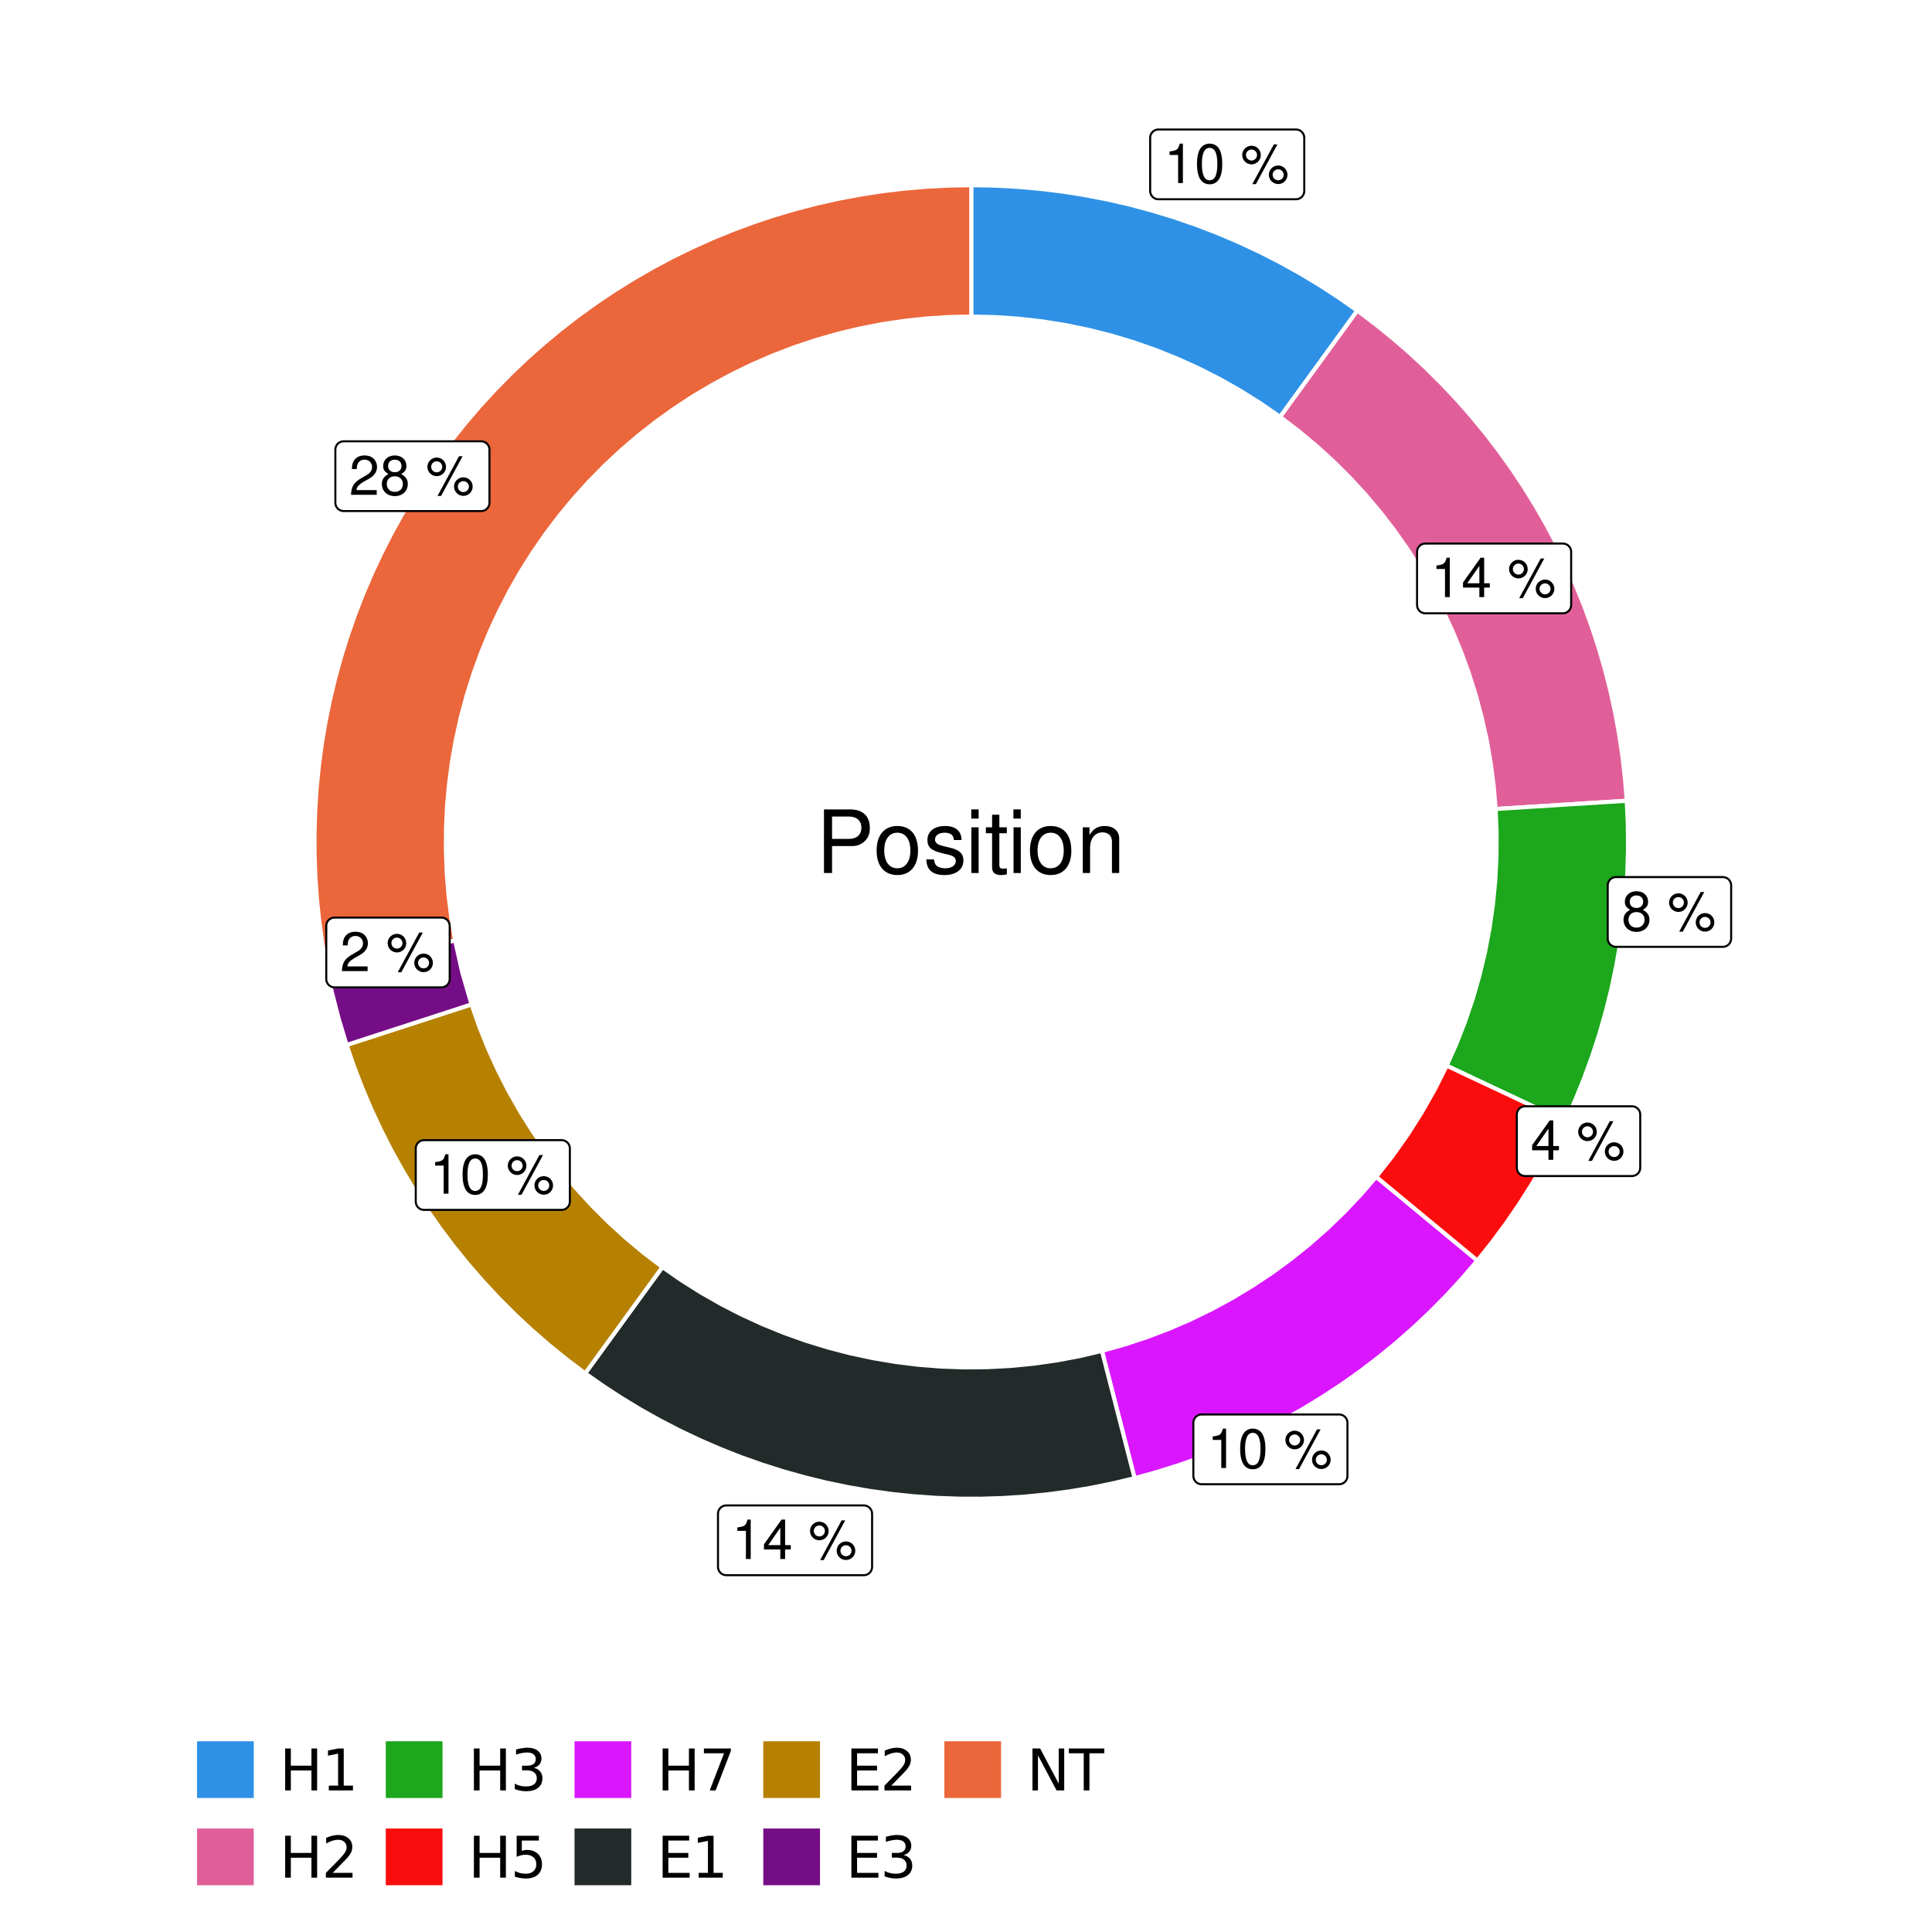 <?xml version="1.0" encoding="UTF-8"?>
<svg xmlns="http://www.w3.org/2000/svg" xmlns:xlink="http://www.w3.org/1999/xlink" width="504pt" height="504pt" viewBox="0 0 504 504" version="1.1">
<defs>
<g>
<symbol overflow="visible" id="glyph0-0">
<path style="stroke:none;" d=""/>
</symbol>
<symbol overflow="visible" id="glyph0-1">
<path style="stroke:none;" d="M 3.688 -7.328 L 3.688 0 L 4.938 0 L 4.938 -10.281 L 4.109 -10.281 C 3.672 -8.703 3.391 -8.484 1.453 -8.234 L 1.453 -7.328 Z M 3.688 -7.328 "/>
</symbol>
<symbol overflow="visible" id="glyph0-2">
<path style="stroke:none;" d="M 3.906 -10.281 C 2.969 -10.281 2.125 -9.859 1.594 -9.156 C 0.938 -8.25 0.609 -6.875 0.609 -4.984 C 0.609 -1.5 1.75 0.328 3.906 0.328 C 6.047 0.328 7.203 -1.5 7.203 -4.891 C 7.203 -6.875 6.891 -8.219 6.234 -9.156 C 5.703 -9.875 4.859 -10.281 3.906 -10.281 Z M 3.906 -9.172 C 5.266 -9.172 5.922 -7.797 5.922 -5 C 5.922 -2.078 5.281 -0.719 3.875 -0.719 C 2.562 -0.719 1.891 -2.141 1.891 -4.969 C 1.891 -7.797 2.562 -9.172 3.906 -9.172 Z M 3.906 -9.172 "/>
</symbol>
<symbol overflow="visible" id="glyph0-3">
<path style="stroke:none;" d=""/>
</symbol>
<symbol overflow="visible" id="glyph0-4">
<path style="stroke:none;" d="M 2.828 -9.734 C 1.5 -9.734 0.406 -8.641 0.406 -7.312 C 0.406 -5.969 1.5 -4.875 2.844 -4.875 C 4.172 -4.875 5.266 -5.969 5.266 -7.281 C 5.266 -8.656 4.188 -9.734 2.828 -9.734 Z M 2.828 -8.75 C 3.641 -8.75 4.281 -8.109 4.281 -7.297 C 4.281 -6.516 3.625 -5.875 2.844 -5.875 C 2.047 -5.875 1.391 -6.516 1.391 -7.312 C 1.391 -8.109 2.031 -8.75 2.828 -8.75 Z M 8.656 -10.078 L 3.047 0.281 L 3.984 0.281 L 9.594 -10.078 Z M 9.781 -4.578 C 8.453 -4.578 7.359 -3.5 7.359 -2.156 C 7.359 -0.812 8.453 0.266 9.797 0.266 C 11.125 0.266 12.219 -0.812 12.219 -2.141 C 12.219 -3.5 11.141 -4.578 9.781 -4.578 Z M 9.781 -3.578 C 10.594 -3.578 11.234 -2.938 11.234 -2.141 C 11.234 -1.359 10.578 -0.719 9.797 -0.719 C 8.984 -0.719 8.344 -1.359 8.344 -2.156 C 8.344 -2.938 8.984 -3.578 9.781 -3.578 Z M 9.781 -3.578 "/>
</symbol>
<symbol overflow="visible" id="glyph0-5">
<path style="stroke:none;" d="M 4.656 -2.484 L 4.656 0 L 5.906 0 L 5.906 -2.484 L 7.391 -2.484 L 7.391 -3.609 L 5.906 -3.609 L 5.906 -10.281 L 4.984 -10.281 L 0.391 -3.812 L 0.391 -2.484 Z M 4.656 -3.609 L 1.5 -3.609 L 4.656 -8.141 Z M 4.656 -3.609 "/>
</symbol>
<symbol overflow="visible" id="glyph0-6">
<path style="stroke:none;" d="M 5.562 -5.422 C 6.609 -6.062 6.938 -6.562 6.938 -7.531 C 6.938 -9.156 5.703 -10.281 3.906 -10.281 C 2.141 -10.281 0.875 -9.156 0.875 -7.547 C 0.875 -6.562 1.203 -6.078 2.25 -5.422 C 1.094 -4.828 0.531 -4 0.531 -2.859 C 0.531 -0.984 1.906 0.328 3.906 0.328 C 5.906 0.328 7.297 -0.984 7.297 -2.859 C 7.297 -4 6.719 -4.828 5.562 -5.422 Z M 3.906 -9.172 C 4.984 -9.172 5.656 -8.531 5.656 -7.5 C 5.656 -6.547 4.969 -5.906 3.906 -5.906 C 2.844 -5.906 2.156 -6.547 2.156 -7.531 C 2.156 -8.531 2.844 -9.172 3.906 -9.172 Z M 3.906 -4.844 C 5.156 -4.844 6.016 -4.031 6.016 -2.828 C 6.016 -1.594 5.172 -0.781 3.875 -0.781 C 2.656 -0.781 1.812 -1.625 1.812 -2.812 C 1.812 -4.031 2.641 -4.844 3.906 -4.844 Z M 3.906 -4.844 "/>
</symbol>
<symbol overflow="visible" id="glyph0-7">
<path style="stroke:none;" d="M 7.188 -1.234 L 1.891 -1.234 C 2.016 -2.094 2.469 -2.625 3.719 -3.391 L 5.141 -4.188 C 6.547 -4.969 7.266 -6.016 7.266 -7.281 C 7.266 -8.141 6.922 -8.922 6.328 -9.484 C 5.734 -10.031 4.984 -10.281 4.031 -10.281 C 2.766 -10.281 1.812 -9.828 1.25 -8.938 C 0.891 -8.406 0.734 -7.766 0.719 -6.719 L 1.969 -6.719 C 2 -7.422 2.094 -7.828 2.266 -8.172 C 2.594 -8.797 3.234 -9.188 4 -9.188 C 5.141 -9.188 5.984 -8.359 5.984 -7.25 C 5.984 -6.422 5.516 -5.719 4.625 -5.203 L 3.312 -4.438 C 1.203 -3.234 0.594 -2.266 0.484 -0.016 L 7.188 -0.016 Z M 7.188 -1.234 "/>
</symbol>
<symbol overflow="visible" id="glyph1-0">
<path style="stroke:none;" d=""/>
</symbol>
<symbol overflow="visible" id="glyph1-1">
<path style="stroke:none;" d="M 4.188 -7.031 L 9.406 -7.031 C 10.703 -7.031 11.719 -7.422 12.609 -8.219 C 13.609 -9.125 14.047 -10.203 14.047 -11.719 C 14.047 -14.844 12.203 -16.594 8.922 -16.594 L 2.078 -16.594 L 2.078 0 L 4.188 0 Z M 4.188 -8.906 L 4.188 -14.734 L 8.609 -14.734 C 10.625 -14.734 11.844 -13.641 11.844 -11.812 C 11.844 -10 10.625 -8.906 8.609 -8.906 Z M 4.188 -8.906 "/>
</symbol>
<symbol overflow="visible" id="glyph1-2">
<path style="stroke:none;" d="M 6.188 -12.266 C 2.828 -12.266 0.812 -9.875 0.812 -5.875 C 0.812 -1.844 2.828 0.531 6.219 0.531 C 9.578 0.531 11.609 -1.859 11.609 -5.781 C 11.609 -9.922 9.656 -12.266 6.188 -12.266 Z M 6.219 -10.516 C 8.359 -10.516 9.625 -8.766 9.625 -5.812 C 9.625 -2.984 8.312 -1.234 6.219 -1.234 C 4.094 -1.234 2.797 -2.984 2.797 -5.875 C 2.797 -8.766 4.094 -10.516 6.219 -10.516 Z M 6.219 -10.516 "/>
</symbol>
<symbol overflow="visible" id="glyph1-3">
<path style="stroke:none;" d="M 9.969 -8.609 C 9.953 -10.953 8.406 -12.266 5.641 -12.266 C 2.875 -12.266 1.062 -10.844 1.062 -8.625 C 1.062 -6.766 2.031 -5.875 4.844 -5.188 L 6.625 -4.766 C 7.938 -4.438 8.469 -3.969 8.469 -3.125 C 8.469 -1.984 7.359 -1.234 5.688 -1.234 C 4.672 -1.234 3.797 -1.531 3.328 -2.031 C 3.031 -2.375 2.891 -2.703 2.781 -3.547 L 0.781 -3.547 C 0.859 -0.797 2.406 0.531 5.531 0.531 C 8.531 0.531 10.453 -0.953 10.453 -3.25 C 10.453 -5.031 9.453 -6.016 7.078 -6.578 L 5.266 -7.016 C 3.703 -7.375 3.047 -7.875 3.047 -8.719 C 3.047 -9.828 4.031 -10.516 5.578 -10.516 C 7.109 -10.516 7.922 -9.859 7.969 -8.609 Z M 9.969 -8.609 "/>
</symbol>
<symbol overflow="visible" id="glyph1-4">
<path style="stroke:none;" d="M 3.422 -11.922 L 1.531 -11.922 L 1.531 0 L 3.422 0 Z M 3.422 -16.594 L 1.5 -16.594 L 1.5 -14.203 L 3.422 -14.203 Z M 3.422 -16.594 "/>
</symbol>
<symbol overflow="visible" id="glyph1-5">
<path style="stroke:none;" d="M 5.781 -11.922 L 3.828 -11.922 L 3.828 -15.203 L 1.938 -15.203 L 1.938 -11.922 L 0.312 -11.922 L 0.312 -10.375 L 1.938 -10.375 L 1.938 -1.359 C 1.938 -0.141 2.75 0.531 4.234 0.531 C 4.734 0.531 5.141 0.484 5.781 0.359 L 5.781 -1.234 C 5.516 -1.156 5.266 -1.141 4.875 -1.141 C 4.047 -1.141 3.828 -1.359 3.828 -2.203 L 3.828 -10.375 L 5.781 -10.375 Z M 5.781 -11.922 "/>
</symbol>
<symbol overflow="visible" id="glyph1-6">
<path style="stroke:none;" d="M 1.594 -11.922 L 1.594 0 L 3.5 0 L 3.5 -6.578 C 3.5 -9.016 4.781 -10.609 6.734 -10.609 C 8.234 -10.609 9.203 -9.703 9.203 -8.266 L 9.203 0 L 11.094 0 L 11.094 -9.016 C 11.094 -11 9.609 -12.266 7.312 -12.266 C 5.531 -12.266 4.391 -11.594 3.344 -9.922 L 3.344 -11.922 Z M 1.594 -11.922 "/>
</symbol>
<symbol overflow="visible" id="glyph2-0">
<path style="stroke:none;" d="M 0.75 2.656 L 0.75 -10.578 L 8.25 -10.578 L 8.25 2.656 Z M 1.594 1.812 L 7.406 1.812 L 7.406 -9.734 L 1.594 -9.734 Z M 1.594 1.812 "/>
</symbol>
<symbol overflow="visible" id="glyph2-1">
<path style="stroke:none;" d="M 1.469 -10.938 L 2.953 -10.938 L 2.953 -6.453 L 8.328 -6.453 L 8.328 -10.938 L 9.812 -10.938 L 9.812 0 L 8.328 0 L 8.328 -5.203 L 2.953 -5.203 L 2.953 0 L 1.469 0 Z M 1.469 -10.938 "/>
</symbol>
<symbol overflow="visible" id="glyph2-2">
<path style="stroke:none;" d="M 1.859 -1.25 L 4.281 -1.25 L 4.281 -9.594 L 1.641 -9.062 L 1.641 -10.406 L 4.266 -10.938 L 5.75 -10.938 L 5.75 -1.25 L 8.156 -1.25 L 8.156 0 L 1.859 0 Z M 1.859 -1.25 "/>
</symbol>
<symbol overflow="visible" id="glyph2-3">
<path style="stroke:none;" d="M 2.875 -1.25 L 8.047 -1.25 L 8.047 0 L 1.094 0 L 1.094 -1.25 C 1.656 -1.82 2.422 -2.598 3.391 -3.578 C 4.359 -4.555 4.969 -5.191 5.219 -5.484 C 5.695 -6.016 6.031 -6.461 6.219 -6.828 C 6.406 -7.203 6.5 -7.566 6.5 -7.922 C 6.5 -8.504 6.297 -8.977 5.891 -9.344 C 5.484 -9.707 4.953 -9.891 4.297 -9.891 C 3.828 -9.891 3.332 -9.805 2.812 -9.641 C 2.301 -9.484 1.754 -9.238 1.172 -8.906 L 1.172 -10.406 C 1.766 -10.645 2.32 -10.828 2.844 -10.953 C 3.363 -11.078 3.836 -11.141 4.266 -11.141 C 5.398 -11.141 6.301 -10.852 6.969 -10.281 C 7.645 -9.719 7.984 -8.961 7.984 -8.016 C 7.984 -7.566 7.898 -7.141 7.734 -6.734 C 7.566 -6.328 7.258 -5.852 6.812 -5.312 C 6.688 -5.164 6.297 -4.754 5.641 -4.078 C 4.992 -3.398 4.07 -2.457 2.875 -1.25 Z M 2.875 -1.25 "/>
</symbol>
<symbol overflow="visible" id="glyph2-4">
<path style="stroke:none;" d="M 6.094 -5.891 C 6.801 -5.742 7.352 -5.43 7.75 -4.953 C 8.145 -4.473 8.344 -3.879 8.344 -3.172 C 8.344 -2.098 7.969 -1.266 7.219 -0.672 C 6.477 -0.078 5.426 0.219 4.062 0.219 C 3.602 0.219 3.129 0.172 2.641 0.078 C 2.16 -0.016 1.66 -0.148 1.141 -0.328 L 1.141 -1.766 C 1.555 -1.523 2.004 -1.344 2.484 -1.219 C 2.973 -1.094 3.484 -1.031 4.016 -1.031 C 4.941 -1.031 5.648 -1.211 6.141 -1.578 C 6.629 -1.941 6.875 -2.473 6.875 -3.172 C 6.875 -3.816 6.645 -4.32 6.188 -4.688 C 5.738 -5.051 5.113 -5.234 4.312 -5.234 L 3.031 -5.234 L 3.031 -6.453 L 4.359 -6.453 C 5.086 -6.453 5.645 -6.598 6.031 -6.891 C 6.414 -7.18 6.609 -7.598 6.609 -8.141 C 6.609 -8.703 6.41 -9.133 6.016 -9.438 C 5.617 -9.738 5.051 -9.891 4.312 -9.891 C 3.906 -9.891 3.469 -9.844 3 -9.75 C 2.539 -9.664 2.031 -9.531 1.469 -9.344 L 1.469 -10.672 C 2.031 -10.828 2.555 -10.941 3.047 -11.016 C 3.535 -11.098 4 -11.141 4.438 -11.141 C 5.562 -11.141 6.453 -10.883 7.109 -10.375 C 7.766 -9.863 8.094 -9.172 8.094 -8.297 C 8.094 -7.691 7.914 -7.18 7.562 -6.766 C 7.219 -6.348 6.727 -6.055 6.094 -5.891 Z M 6.094 -5.891 "/>
</symbol>
<symbol overflow="visible" id="glyph2-5">
<path style="stroke:none;" d="M 1.625 -10.938 L 7.422 -10.938 L 7.422 -9.688 L 2.969 -9.688 L 2.969 -7.016 C 3.188 -7.086 3.398 -7.141 3.609 -7.172 C 3.828 -7.211 4.047 -7.234 4.266 -7.234 C 5.484 -7.234 6.445 -6.895 7.156 -6.219 C 7.875 -5.551 8.234 -4.648 8.234 -3.516 C 8.234 -2.336 7.863 -1.422 7.125 -0.766 C 6.395 -0.109 5.363 0.219 4.031 0.219 C 3.57 0.219 3.102 0.176 2.625 0.094 C 2.156 0.02 1.664 -0.094 1.156 -0.25 L 1.156 -1.75 C 1.594 -1.508 2.047 -1.328 2.516 -1.203 C 2.984 -1.086 3.477 -1.031 4 -1.031 C 4.852 -1.031 5.523 -1.25 6.016 -1.688 C 6.504 -2.133 6.75 -2.742 6.75 -3.516 C 6.75 -4.273 6.504 -4.875 6.016 -5.312 C 5.523 -5.758 4.852 -5.984 4 -5.984 C 3.602 -5.984 3.207 -5.938 2.812 -5.844 C 2.426 -5.758 2.031 -5.625 1.625 -5.438 Z M 1.625 -10.938 "/>
</symbol>
<symbol overflow="visible" id="glyph2-6">
<path style="stroke:none;" d="M 1.234 -10.938 L 8.266 -10.938 L 8.266 -10.312 L 4.297 0 L 2.75 0 L 6.484 -9.688 L 1.234 -9.688 Z M 1.234 -10.938 "/>
</symbol>
<symbol overflow="visible" id="glyph2-7">
<path style="stroke:none;" d="M 1.469 -10.938 L 8.391 -10.938 L 8.391 -9.688 L 2.953 -9.688 L 2.953 -6.453 L 8.156 -6.453 L 8.156 -5.203 L 2.953 -5.203 L 2.953 -1.25 L 8.516 -1.25 L 8.516 0 L 1.469 0 Z M 1.469 -10.938 "/>
</symbol>
<symbol overflow="visible" id="glyph2-8">
<path style="stroke:none;" d="M 1.469 -10.938 L 3.469 -10.938 L 8.312 -1.781 L 8.312 -10.938 L 9.75 -10.938 L 9.75 0 L 7.75 0 L 2.906 -9.141 L 2.906 0 L 1.469 0 Z M 1.469 -10.938 "/>
</symbol>
<symbol overflow="visible" id="glyph2-9">
<path style="stroke:none;" d="M -0.047 -10.938 L 9.203 -10.938 L 9.203 -9.688 L 5.328 -9.688 L 5.328 0 L 3.844 0 L 3.844 -9.688 L -0.047 -9.688 Z M -0.047 -10.938 "/>
</symbol>
</g>
<clipPath id="clip1">
  <path d="M 30.98 0 L 473.023 0 L 473.023 504 L 30.98 504 Z M 30.98 0 "/>
</clipPath>
<clipPath id="clip2">
  <path d="M 39.199 5.48 L 467.543 5.48 L 467.543 433.824 L 39.199 433.824 Z M 39.199 5.48 "/>
</clipPath>
</defs>
<g id="surface4">
<rect x="0" y="0" width="504" height="504" style="fill:rgb(100%,100%,100%);fill-opacity:1;stroke:none;"/>
<g clip-path="url(#clip1)" clip-rule="nonzero">
<path style="fill-rule:nonzero;fill:rgb(100%,100%,100%);fill-opacity:1;stroke-width:1.067;stroke-linecap:round;stroke-linejoin:round;stroke:rgb(100%,100%,100%);stroke-opacity:1;stroke-miterlimit:10;" d="M 30.98 504 L 473.023 504 L 473.023 0 L 30.98 0 Z M 30.98 504 "/>
</g>
<g clip-path="url(#clip2)" clip-rule="nonzero">
<path style=" stroke:none;fill-rule:nonzero;fill:rgb(100%,100%,100%);fill-opacity:1;" d="M 39.199 433.824 L 467.543 433.824 L 467.543 5.48 L 39.199 5.48 Z M 39.199 433.824 "/>
</g>
<path style="fill-rule:nonzero;fill:rgb(18.039%,56.863%,89.804%);fill-opacity:1;stroke-width:1.067;stroke-linecap:butt;stroke-linejoin:miter;stroke:rgb(100%,100%,100%);stroke-opacity:1;stroke-miterlimit:10;" d="M 333.938 108.758 L 337.965 103.215 L 341.996 97.672 L 346.023 92.125 L 350.051 86.582 L 354.078 81.035 L 349.18 77.605 L 344.164 74.348 L 339.039 71.27 L 333.809 68.371 L 328.48 65.652 L 323.059 63.125 L 317.555 60.789 L 311.973 58.648 L 306.316 56.699 L 300.598 54.953 L 294.82 53.402 L 288.992 52.059 L 283.121 50.918 L 277.215 49.98 L 271.281 49.254 L 265.32 48.73 L 259.348 48.418 L 253.371 48.312 L 253.371 82.582 L 259.52 82.719 L 265.656 83.133 L 271.77 83.82 L 277.844 84.785 L 283.871 86.02 L 289.836 87.52 L 295.727 89.289 L 301.531 91.32 L 307.242 93.613 L 312.844 96.156 L 318.324 98.949 L 323.672 101.984 L 328.883 105.258 Z M 333.938 108.758 "/>
<path style="fill-rule:nonzero;fill:rgb(88.235%,37.255%,60%);fill-opacity:1;stroke-width:1.067;stroke-linecap:butt;stroke-linejoin:miter;stroke:rgb(100%,100%,100%);stroke-opacity:1;stroke-miterlimit:10;" d="M 390.168 211.043 L 410.688 209.754 L 417.531 209.324 L 424.371 208.895 L 423.906 203.113 L 423.25 197.355 L 422.398 191.621 L 421.355 185.922 L 420.117 180.258 L 418.688 174.641 L 417.07 169.074 L 415.27 163.566 L 413.277 158.121 L 411.105 152.746 L 408.75 147.449 L 406.219 142.234 L 403.516 137.109 L 400.637 132.078 L 397.59 127.145 L 394.379 122.32 L 391.004 117.605 L 387.473 113.008 L 383.789 108.535 L 379.957 104.188 L 375.98 99.969 L 371.859 95.891 L 367.605 91.953 L 363.223 88.164 L 358.711 84.523 L 354.078 81.035 L 350.051 86.582 L 346.023 92.125 L 341.996 97.672 L 337.965 103.215 L 333.938 108.758 L 338.734 112.41 L 343.367 116.266 L 347.828 120.324 L 352.102 124.574 L 356.188 129.004 L 360.074 133.613 L 363.754 138.387 L 367.219 143.32 L 370.465 148.398 L 373.484 153.617 L 376.273 158.961 L 378.82 164.426 L 381.129 169.996 L 383.188 175.66 L 384.996 181.41 L 386.551 187.234 L 387.848 193.121 L 388.883 199.059 L 389.66 205.039 Z M 390.168 211.043 "/>
<path style="fill-rule:nonzero;fill:rgb(10.98%,65.49%,10.98%);fill-opacity:1;stroke-width:1.067;stroke-linecap:butt;stroke-linejoin:miter;stroke:rgb(100%,100%,100%);stroke-opacity:1;stroke-miterlimit:10;" d="M 377.395 278.012 L 383.598 280.93 L 389.797 283.848 L 396 286.766 L 402.199 289.684 L 408.402 292.605 L 410.918 286.992 L 413.234 281.293 L 415.344 275.516 L 417.246 269.664 L 418.934 263.75 L 420.41 257.777 L 421.672 251.758 L 422.715 245.695 L 423.543 239.598 L 424.148 233.477 L 424.535 227.34 L 424.699 221.188 L 424.645 215.039 L 424.371 208.895 L 417.531 209.324 L 410.688 209.754 L 390.168 211.043 L 390.418 217.305 L 390.383 223.566 L 390.062 229.82 L 389.453 236.055 L 388.562 242.254 L 387.391 248.406 L 385.938 254.496 L 384.207 260.516 L 382.203 266.449 L 379.93 272.285 Z M 377.395 278.012 "/>
<path style="fill-rule:nonzero;fill:rgb(98.431%,5.098%,5.098%);fill-opacity:1;stroke-width:1.067;stroke-linecap:butt;stroke-linejoin:miter;stroke:rgb(100%,100%,100%);stroke-opacity:1;stroke-miterlimit:10;" d="M 358.984 307.023 L 364.266 311.391 L 369.547 315.762 L 374.828 320.129 L 380.105 324.496 L 385.387 328.867 L 389.223 324.059 L 392.883 319.113 L 396.363 314.039 L 399.66 308.848 L 402.766 303.539 L 405.684 298.121 L 408.402 292.605 L 402.199 289.684 L 396 286.766 L 389.797 283.848 L 383.598 280.93 L 377.395 278.012 L 374.305 284.172 L 370.91 290.164 L 367.219 295.984 L 363.242 301.605 Z M 358.984 307.023 "/>
<path style="fill-rule:nonzero;fill:rgb(85.49%,8.627%,100%);fill-opacity:1;stroke-width:1.067;stroke-linecap:butt;stroke-linejoin:miter;stroke:rgb(100%,100%,100%);stroke-opacity:1;stroke-miterlimit:10;" d="M 287.457 352.414 L 289.164 359.055 L 292.57 372.328 L 294.277 378.969 L 295.98 385.605 L 301.746 384.02 L 307.453 382.23 L 313.094 380.242 L 318.66 378.062 L 324.148 375.688 L 329.551 373.121 L 334.863 370.367 L 340.074 367.434 L 345.176 364.316 L 350.172 361.023 L 355.043 357.559 L 359.797 353.926 L 364.418 350.133 L 368.902 346.176 L 373.25 342.066 L 377.449 337.809 L 381.496 333.406 L 385.387 328.867 L 380.105 324.496 L 374.828 320.129 L 369.547 315.762 L 364.266 311.391 L 358.984 307.023 L 354.957 311.672 L 350.727 316.141 L 346.301 320.41 L 341.688 324.477 L 336.895 328.336 L 331.934 331.973 L 326.816 335.383 L 321.551 338.562 L 316.145 341.5 L 310.617 344.195 L 304.969 346.637 L 299.223 348.824 L 293.379 350.754 Z M 287.457 352.414 "/>
<path style="fill-rule:nonzero;fill:rgb(13.333%,16.471%,16.471%);fill-opacity:1;stroke-width:1.067;stroke-linecap:butt;stroke-linejoin:miter;stroke:rgb(100%,100%,100%);stroke-opacity:1;stroke-miterlimit:10;" d="M 172.801 330.543 L 168.773 336.09 L 160.719 347.176 L 156.688 352.723 L 152.66 358.266 L 157.406 361.594 L 162.262 364.758 L 167.223 367.758 L 172.281 370.586 L 177.434 373.242 L 182.672 375.723 L 187.992 378.027 L 193.387 380.148 L 198.852 382.082 L 204.375 383.836 L 209.957 385.398 L 215.59 386.773 L 221.266 387.953 L 226.977 388.945 L 232.719 389.738 L 238.484 390.34 L 244.266 390.746 L 250.059 390.957 L 255.855 390.973 L 261.648 390.789 L 267.434 390.41 L 273.199 389.836 L 278.945 389.07 L 284.66 388.109 L 290.344 386.953 L 295.98 385.605 L 294.277 378.969 L 292.57 372.328 L 289.164 359.055 L 287.457 352.414 L 281.586 353.785 L 275.664 354.898 L 269.695 355.746 L 263.695 356.332 L 257.676 356.652 L 251.648 356.711 L 245.621 356.504 L 239.613 356.031 L 233.629 355.293 L 227.684 354.293 L 221.789 353.035 L 215.957 351.516 L 210.195 349.746 L 204.516 347.719 L 198.934 345.449 L 193.453 342.934 L 188.094 340.18 L 182.855 337.191 L 177.754 333.98 Z M 172.801 330.543 "/>
<path style="fill-rule:nonzero;fill:rgb(71.373%,50.588%,0%);fill-opacity:1;stroke-width:1.067;stroke-linecap:butt;stroke-linejoin:miter;stroke:rgb(100%,100%,100%);stroke-opacity:1;stroke-miterlimit:10;" d="M 123.008 262.008 L 116.492 264.125 L 109.973 266.246 L 103.453 268.363 L 96.938 270.48 L 90.418 272.598 L 92.363 278.254 L 94.508 283.836 L 96.844 289.34 L 99.371 294.762 L 102.086 300.09 L 104.988 305.32 L 108.066 310.445 L 111.324 315.461 L 114.754 320.359 L 118.355 325.137 L 122.117 329.785 L 126.043 334.297 L 130.121 338.672 L 134.348 342.902 L 138.723 346.98 L 143.234 350.902 L 147.883 354.668 L 152.66 358.266 L 156.688 352.723 L 160.719 347.176 L 168.773 336.09 L 172.801 330.543 L 167.906 326.816 L 163.188 322.875 L 158.645 318.727 L 154.297 314.375 L 150.145 309.836 L 146.203 305.113 L 142.477 300.219 L 138.977 295.164 L 135.703 289.953 L 132.668 284.605 L 129.875 279.125 L 127.332 273.523 L 125.039 267.816 Z M 123.008 262.008 "/>
<path style="fill-rule:nonzero;fill:rgb(45.882%,5.098%,52.549%);fill-opacity:1;stroke-width:1.067;stroke-linecap:butt;stroke-linejoin:miter;stroke:rgb(100%,100%,100%);stroke-opacity:1;stroke-miterlimit:10;" d="M 118.727 245.336 L 111.996 246.621 L 105.262 247.906 L 98.531 249.188 L 91.801 250.473 L 85.066 251.758 L 86.559 258.777 L 88.344 265.727 L 90.418 272.598 L 96.938 270.48 L 103.453 268.363 L 109.973 266.246 L 116.492 264.125 L 123.008 262.008 L 120.605 253.738 Z M 118.727 245.336 "/>
<path style="fill-rule:nonzero;fill:rgb(92.157%,40%,23.137%);fill-opacity:1;stroke-width:1.067;stroke-linecap:butt;stroke-linejoin:miter;stroke:rgb(100%,100%,100%);stroke-opacity:1;stroke-miterlimit:10;" d="M 253.371 82.582 L 253.371 48.312 L 247.574 48.41 L 241.785 48.707 L 236.008 49.195 L 230.254 49.879 L 224.523 50.758 L 218.828 51.832 L 213.172 53.098 L 207.559 54.551 L 202 56.195 L 196.5 58.027 L 191.066 60.043 L 185.703 62.242 L 180.418 64.621 L 175.215 67.176 L 170.102 69.906 L 165.086 72.809 L 160.168 75.879 L 155.359 79.117 L 150.66 82.512 L 146.082 86.062 L 141.625 89.77 L 137.293 93.625 L 133.098 97.621 L 129.039 101.762 L 125.121 106.035 L 121.352 110.438 L 117.734 114.965 L 114.27 119.613 L 110.965 124.375 L 107.824 129.246 L 104.848 134.223 L 102.043 139.293 L 99.414 144.461 L 96.957 149.711 L 94.68 155.039 L 92.586 160.445 L 90.676 165.918 L 88.953 171.453 L 87.414 177.043 L 86.07 182.68 L 84.914 188.359 L 83.953 194.074 L 83.184 199.82 L 82.609 205.59 L 82.23 211.375 L 82.051 217.168 L 82.062 222.965 L 82.273 228.758 L 82.68 234.539 L 83.281 240.305 L 84.078 246.047 L 85.066 251.758 L 91.801 250.473 L 98.531 249.188 L 105.262 247.906 L 111.996 246.621 L 118.727 245.336 L 117.75 239.535 L 117.023 233.699 L 116.543 227.84 L 116.32 221.961 L 116.348 216.082 L 116.625 210.207 L 117.156 204.348 L 117.938 198.52 L 118.969 192.73 L 120.246 186.988 L 121.773 181.309 L 123.539 175.699 L 125.543 170.172 L 127.781 164.734 L 130.254 159.395 L 132.953 154.172 L 135.871 149.066 L 139.008 144.09 L 142.355 139.254 L 145.906 134.566 L 149.652 130.035 L 153.594 125.668 L 157.719 121.473 L 162.016 117.461 L 166.484 113.637 L 171.113 110.008 L 175.891 106.578 L 180.812 103.359 L 185.867 100.355 L 191.047 97.57 L 196.344 95.008 L 201.742 92.676 L 207.234 90.578 L 212.816 88.719 L 218.469 87.098 L 224.188 85.723 L 229.957 84.594 L 235.773 83.715 L 241.621 83.086 L 247.488 82.707 Z M 253.371 82.582 "/>
<path style="fill-rule:nonzero;fill:rgb(100%,100%,100%);fill-opacity:1;stroke-width:0.533;stroke-linecap:round;stroke-linejoin:round;stroke:rgb(0%,0%,0%);stroke-opacity:1;stroke-miterlimit:10;" d="M 302.203 51.98 L 338.082 51.98 L 337.996 51.977 L 338.344 51.965 L 338.684 51.895 L 339.008 51.77 L 339.309 51.598 L 339.578 51.379 L 339.809 51.117 L 339.996 50.824 L 340.133 50.504 L 340.215 50.168 L 340.242 49.82 L 340.242 35.941 L 340.215 35.594 L 340.133 35.254 L 339.996 34.938 L 339.809 34.641 L 339.578 34.383 L 339.309 34.16 L 339.008 33.988 L 338.684 33.863 L 338.344 33.797 L 338.082 33.781 L 302.203 33.781 L 302.465 33.797 L 302.117 33.781 L 301.77 33.824 L 301.438 33.922 L 301.125 34.07 L 300.836 34.266 L 300.586 34.508 L 300.379 34.785 L 300.215 35.094 L 300.105 35.422 L 300.051 35.766 L 300.043 35.941 L 300.043 49.82 L 300.051 49.645 L 300.051 49.992 L 300.105 50.336 L 300.215 50.668 L 300.379 50.973 L 300.586 51.254 L 300.836 51.492 L 301.125 51.691 L 301.438 51.84 L 301.77 51.938 L 302.117 51.977 Z M 302.203 51.98 "/>
<g style="fill:rgb(0%,0%,0%);fill-opacity:1;">
  <use xlink:href="#glyph0-1" x="303.645" y="47.749"/>
  <use xlink:href="#glyph0-2" x="311.645" y="47.749"/>
  <use xlink:href="#glyph0-3" x="319.645" y="47.749"/>
  <use xlink:href="#glyph0-4" x="323.645" y="47.749"/>
</g>
<path style="fill-rule:nonzero;fill:rgb(100%,100%,100%);fill-opacity:1;stroke-width:0.533;stroke-linecap:round;stroke-linejoin:round;stroke:rgb(0%,0%,0%);stroke-opacity:1;stroke-miterlimit:10;" d="M 371.828 159.992 L 407.707 159.992 L 407.621 159.992 L 407.969 159.977 L 408.309 159.91 L 408.633 159.785 L 408.934 159.609 L 409.203 159.391 L 409.434 159.133 L 409.621 158.836 L 409.754 158.52 L 409.84 158.18 L 409.867 157.832 L 409.867 143.953 L 409.84 143.605 L 409.754 143.27 L 409.621 142.949 L 409.434 142.656 L 409.203 142.395 L 408.934 142.176 L 408.633 142.004 L 408.309 141.879 L 407.969 141.809 L 407.707 141.793 L 371.828 141.793 L 372.086 141.809 L 371.738 141.797 L 371.395 141.836 L 371.062 141.934 L 370.746 142.082 L 370.461 142.281 L 370.211 142.52 L 370 142.801 L 369.84 143.105 L 369.73 143.438 L 369.676 143.781 L 369.668 143.953 L 369.668 157.832 L 369.676 157.66 L 369.676 158.008 L 369.73 158.352 L 369.84 158.68 L 370 158.988 L 370.211 159.266 L 370.461 159.508 L 370.746 159.703 L 371.062 159.852 L 371.395 159.949 L 371.738 159.992 Z M 371.828 159.992 "/>
<g style="fill:rgb(0%,0%,0%);fill-opacity:1;">
  <use xlink:href="#glyph0-1" x="373.266" y="155.765"/>
  <use xlink:href="#glyph0-5" x="381.266" y="155.765"/>
  <use xlink:href="#glyph0-3" x="389.266" y="155.765"/>
  <use xlink:href="#glyph0-4" x="393.266" y="155.765"/>
</g>
<path style="fill-rule:nonzero;fill:rgb(100%,100%,100%);fill-opacity:1;stroke-width:0.533;stroke-linecap:round;stroke-linejoin:round;stroke:rgb(0%,0%,0%);stroke-opacity:1;stroke-miterlimit:10;" d="M 421.562 247 L 449.441 247 L 449.355 247 L 449.703 246.984 L 450.043 246.918 L 450.367 246.793 L 450.668 246.621 L 450.938 246.398 L 451.168 246.141 L 451.355 245.844 L 451.488 245.527 L 451.574 245.188 L 451.602 244.844 L 451.602 230.961 L 451.574 230.617 L 451.488 230.277 L 451.355 229.957 L 451.168 229.664 L 450.938 229.402 L 450.668 229.184 L 450.367 229.012 L 450.043 228.887 L 449.703 228.816 L 449.441 228.801 L 421.562 228.801 L 421.82 228.816 L 421.473 228.805 L 421.129 228.844 L 420.797 228.941 L 420.48 229.09 L 420.195 229.289 L 419.945 229.531 L 419.734 229.809 L 419.574 230.113 L 419.465 230.445 L 419.41 230.789 L 419.402 230.961 L 419.402 244.844 L 419.41 244.668 L 419.41 245.016 L 419.465 245.359 L 419.574 245.688 L 419.734 245.996 L 419.945 246.273 L 420.195 246.516 L 420.48 246.711 L 420.797 246.863 L 421.129 246.957 L 421.473 247 Z M 421.562 247 "/>
<g style="fill:rgb(0%,0%,0%);fill-opacity:1;">
  <use xlink:href="#glyph0-6" x="423" y="242.772"/>
  <use xlink:href="#glyph0-3" x="431" y="242.772"/>
  <use xlink:href="#glyph0-4" x="435" y="242.772"/>
</g>
<path style="fill-rule:nonzero;fill:rgb(100%,100%,100%);fill-opacity:1;stroke-width:0.533;stroke-linecap:round;stroke-linejoin:round;stroke:rgb(0%,0%,0%);stroke-opacity:1;stroke-miterlimit:10;" d="M 397.848 306.793 L 425.727 306.793 L 425.641 306.789 L 425.988 306.777 L 426.328 306.707 L 426.652 306.582 L 426.953 306.41 L 427.223 306.191 L 427.453 305.93 L 427.641 305.637 L 427.777 305.316 L 427.859 304.98 L 427.887 304.633 L 427.887 290.754 L 427.859 290.406 L 427.777 290.07 L 427.641 289.75 L 427.453 289.453 L 427.223 289.195 L 426.953 288.977 L 426.652 288.801 L 426.328 288.676 L 425.988 288.609 L 425.727 288.594 L 397.848 288.594 L 398.109 288.609 L 397.762 288.594 L 397.414 288.637 L 397.082 288.734 L 396.77 288.883 L 396.48 289.078 L 396.23 289.32 L 396.023 289.598 L 395.859 289.906 L 395.75 290.234 L 395.695 290.578 L 395.688 290.754 L 395.688 304.633 L 395.695 304.457 L 395.695 304.805 L 395.75 305.148 L 395.859 305.48 L 396.023 305.785 L 396.23 306.066 L 396.48 306.305 L 396.77 306.504 L 397.082 306.652 L 397.414 306.75 L 397.762 306.789 Z M 397.848 306.793 "/>
<g style="fill:rgb(0%,0%,0%);fill-opacity:1;">
  <use xlink:href="#glyph0-5" x="399.289" y="302.562"/>
  <use xlink:href="#glyph0-3" x="407.289" y="302.562"/>
  <use xlink:href="#glyph0-4" x="411.289" y="302.562"/>
</g>
<path style="fill-rule:nonzero;fill:rgb(100%,100%,100%);fill-opacity:1;stroke-width:0.533;stroke-linecap:round;stroke-linejoin:round;stroke:rgb(0%,0%,0%);stroke-opacity:1;stroke-miterlimit:10;" d="M 313.469 387.191 L 349.348 387.191 L 349.262 387.188 L 349.609 387.176 L 349.949 387.105 L 350.273 386.98 L 350.574 386.809 L 350.844 386.59 L 351.074 386.328 L 351.262 386.035 L 351.398 385.715 L 351.48 385.375 L 351.508 385.031 L 351.508 371.148 L 351.48 370.805 L 351.398 370.465 L 351.262 370.145 L 351.074 369.852 L 350.844 369.594 L 350.574 369.371 L 350.273 369.199 L 349.949 369.074 L 349.609 369.008 L 349.348 368.992 L 313.469 368.992 L 313.727 369.008 L 313.383 368.992 L 313.035 369.035 L 312.703 369.129 L 312.387 369.281 L 312.102 369.477 L 311.852 369.719 L 311.641 369.996 L 311.48 370.305 L 311.371 370.633 L 311.316 370.977 L 311.309 371.148 L 311.309 385.031 L 311.316 384.855 L 311.316 385.203 L 311.371 385.547 L 311.48 385.875 L 311.641 386.184 L 311.852 386.461 L 312.102 386.703 L 312.387 386.902 L 312.703 387.051 L 313.035 387.148 L 313.383 387.188 Z M 313.469 387.191 "/>
<g style="fill:rgb(0%,0%,0%);fill-opacity:1;">
  <use xlink:href="#glyph0-1" x="314.906" y="382.96"/>
  <use xlink:href="#glyph0-2" x="322.906" y="382.96"/>
  <use xlink:href="#glyph0-3" x="330.906" y="382.96"/>
  <use xlink:href="#glyph0-4" x="334.906" y="382.96"/>
</g>
<path style="fill-rule:nonzero;fill:rgb(100%,100%,100%);fill-opacity:1;stroke-width:0.533;stroke-linecap:round;stroke-linejoin:round;stroke:rgb(0%,0%,0%);stroke-opacity:1;stroke-miterlimit:10;" d="M 189.461 410.918 L 225.344 410.918 L 225.254 410.918 L 225.602 410.902 L 225.945 410.836 L 226.27 410.711 L 226.57 410.539 L 226.84 410.316 L 227.07 410.059 L 227.254 409.762 L 227.391 409.445 L 227.473 409.105 L 227.504 408.758 L 227.504 394.879 L 227.473 394.531 L 227.391 394.195 L 227.254 393.875 L 227.07 393.582 L 226.84 393.32 L 226.57 393.102 L 226.27 392.93 L 225.945 392.805 L 225.602 392.734 L 225.344 392.719 L 189.461 392.719 L 189.723 392.734 L 189.375 392.723 L 189.031 392.762 L 188.695 392.859 L 188.383 393.008 L 188.098 393.207 L 187.844 393.445 L 187.637 393.727 L 187.477 394.031 L 187.367 394.363 L 187.309 394.707 L 187.301 394.879 L 187.301 408.758 L 187.309 408.586 L 187.309 408.934 L 187.367 409.277 L 187.477 409.605 L 187.637 409.914 L 187.844 410.191 L 188.098 410.434 L 188.383 410.629 L 188.695 410.777 L 189.031 410.875 L 189.375 410.918 Z M 189.461 410.918 "/>
<g style="fill:rgb(0%,0%,0%);fill-opacity:1;">
  <use xlink:href="#glyph0-1" x="190.902" y="406.69"/>
  <use xlink:href="#glyph0-5" x="198.902" y="406.69"/>
  <use xlink:href="#glyph0-3" x="206.902" y="406.69"/>
  <use xlink:href="#glyph0-4" x="210.902" y="406.69"/>
</g>
<path style="fill-rule:nonzero;fill:rgb(100%,100%,100%);fill-opacity:1;stroke-width:0.533;stroke-linecap:round;stroke-linejoin:round;stroke:rgb(0%,0%,0%);stroke-opacity:1;stroke-miterlimit:10;" d="M 110.617 315.625 L 146.496 315.625 L 146.41 315.625 L 146.758 315.609 L 147.098 315.539 L 147.422 315.418 L 147.723 315.242 L 147.992 315.023 L 148.223 314.762 L 148.41 314.469 L 148.547 314.148 L 148.629 313.812 L 148.656 313.465 L 148.656 299.586 L 148.629 299.238 L 148.547 298.902 L 148.41 298.582 L 148.223 298.289 L 147.992 298.027 L 147.723 297.809 L 147.422 297.633 L 147.098 297.512 L 146.758 297.441 L 146.496 297.426 L 110.617 297.426 L 110.879 297.441 L 110.531 297.426 L 110.184 297.469 L 109.852 297.566 L 109.535 297.715 L 109.25 297.914 L 109 298.152 L 108.793 298.43 L 108.629 298.738 L 108.52 299.07 L 108.465 299.41 L 108.457 299.586 L 108.457 313.465 L 108.465 313.293 L 108.465 313.641 L 108.52 313.984 L 108.629 314.312 L 108.793 314.621 L 109 314.898 L 109.25 315.141 L 109.535 315.336 L 109.852 315.484 L 110.184 315.582 L 110.531 315.625 Z M 110.617 315.625 "/>
<g style="fill:rgb(0%,0%,0%);fill-opacity:1;">
  <use xlink:href="#glyph0-1" x="112.059" y="311.397"/>
  <use xlink:href="#glyph0-2" x="120.059" y="311.397"/>
  <use xlink:href="#glyph0-3" x="128.059" y="311.397"/>
  <use xlink:href="#glyph0-4" x="132.059" y="311.397"/>
</g>
<path style="fill-rule:nonzero;fill:rgb(100%,100%,100%);fill-opacity:1;stroke-width:0.533;stroke-linecap:round;stroke-linejoin:round;stroke:rgb(0%,0%,0%);stroke-opacity:1;stroke-miterlimit:10;" d="M 87.273 257.57 L 115.152 257.57 L 115.066 257.57 L 115.41 257.555 L 115.754 257.484 L 116.078 257.363 L 116.379 257.188 L 116.648 256.969 L 116.879 256.707 L 117.062 256.414 L 117.199 256.094 L 117.285 255.758 L 117.312 255.41 L 117.312 241.531 L 117.285 241.184 L 117.199 240.848 L 117.062 240.527 L 116.879 240.234 L 116.648 239.973 L 116.379 239.754 L 116.078 239.578 L 115.754 239.457 L 115.41 239.387 L 115.152 239.371 L 87.273 239.371 L 87.531 239.387 L 87.184 239.375 L 86.84 239.414 L 86.504 239.512 L 86.191 239.66 L 85.906 239.859 L 85.656 240.098 L 85.445 240.375 L 85.285 240.684 L 85.176 241.016 L 85.117 241.359 L 85.113 241.531 L 85.113 255.41 L 85.117 255.238 L 85.117 255.586 L 85.176 255.93 L 85.285 256.258 L 85.445 256.566 L 85.656 256.844 L 85.906 257.086 L 86.191 257.281 L 86.504 257.43 L 86.84 257.527 L 87.184 257.57 Z M 87.273 257.57 "/>
<g style="fill:rgb(0%,0%,0%);fill-opacity:1;">
  <use xlink:href="#glyph0-7" x="88.711" y="253.343"/>
  <use xlink:href="#glyph0-3" x="96.711" y="253.343"/>
  <use xlink:href="#glyph0-4" x="100.711" y="253.343"/>
</g>
<path style="fill-rule:nonzero;fill:rgb(100%,100%,100%);fill-opacity:1;stroke-width:0.533;stroke-linecap:round;stroke-linejoin:round;stroke:rgb(0%,0%,0%);stroke-opacity:1;stroke-miterlimit:10;" d="M 89.645 133.32 L 125.527 133.32 L 125.438 133.32 L 125.785 133.305 L 126.125 133.238 L 126.453 133.113 L 126.754 132.941 L 127.023 132.719 L 127.254 132.461 L 127.438 132.164 L 127.574 131.848 L 127.656 131.508 L 127.684 131.16 L 127.684 117.281 L 127.656 116.934 L 127.574 116.598 L 127.438 116.277 L 127.254 115.984 L 127.023 115.723 L 126.754 115.504 L 126.453 115.332 L 126.125 115.207 L 125.785 115.137 L 125.527 115.121 L 89.645 115.121 L 89.906 115.137 L 89.559 115.125 L 89.215 115.164 L 88.879 115.262 L 88.566 115.41 L 88.281 115.609 L 88.027 115.848 L 87.82 116.129 L 87.66 116.434 L 87.547 116.766 L 87.492 117.109 L 87.484 117.281 L 87.484 131.16 L 87.492 130.988 L 87.492 131.336 L 87.547 131.68 L 87.66 132.008 L 87.82 132.316 L 88.027 132.594 L 88.281 132.836 L 88.566 133.031 L 88.879 133.18 L 89.215 133.277 L 89.559 133.32 Z M 89.645 133.32 "/>
<g style="fill:rgb(0%,0%,0%);fill-opacity:1;">
  <use xlink:href="#glyph0-7" x="91.086" y="129.093"/>
  <use xlink:href="#glyph0-6" x="99.086" y="129.093"/>
  <use xlink:href="#glyph0-3" x="107.086" y="129.093"/>
  <use xlink:href="#glyph0-4" x="111.086" y="129.093"/>
</g>
<g style="fill:rgb(0%,0%,0%);fill-opacity:1;">
  <use xlink:href="#glyph1-1" x="212.871" y="227.746"/>
  <use xlink:href="#glyph1-2" x="227.871" y="227.746"/>
  <use xlink:href="#glyph1-3" x="240.871" y="227.746"/>
  <use xlink:href="#glyph1-4" x="251.871" y="227.746"/>
  <use xlink:href="#glyph1-5" x="256.871" y="227.746"/>
  <use xlink:href="#glyph1-4" x="262.871" y="227.746"/>
  <use xlink:href="#glyph1-2" x="267.871" y="227.746"/>
  <use xlink:href="#glyph1-6" x="280.871" y="227.746"/>
</g>
<path style=" stroke:none;fill-rule:nonzero;fill:rgb(100%,100%,100%);fill-opacity:1;" d="M 39.199 498.52 L 293.352 498.52 L 293.352 447.52 L 39.199 447.52 Z M 39.199 498.52 "/>
<path style=" stroke:none;fill-rule:nonzero;fill:rgb(100%,100%,100%);fill-opacity:1;" d="M 50.156 470.281 L 67.438 470.281 L 67.438 453 L 50.156 453 Z M 50.156 470.281 "/>
<path style="fill-rule:nonzero;fill:rgb(18.039%,56.863%,89.804%);fill-opacity:1;stroke-width:1.067;stroke-linecap:butt;stroke-linejoin:miter;stroke:rgb(100%,100%,100%);stroke-opacity:1;stroke-miterlimit:10;" d="M 50.867 469.574 L 66.73 469.574 L 66.73 453.711 L 50.867 453.711 Z M 50.867 469.574 "/>
<path style=" stroke:none;fill-rule:nonzero;fill:rgb(100%,100%,100%);fill-opacity:1;" d="M 50.156 493.043 L 67.438 493.043 L 67.438 475.762 L 50.156 475.762 Z M 50.156 493.043 "/>
<path style="fill-rule:nonzero;fill:rgb(88.235%,37.255%,60%);fill-opacity:1;stroke-width:1.067;stroke-linecap:butt;stroke-linejoin:miter;stroke:rgb(100%,100%,100%);stroke-opacity:1;stroke-miterlimit:10;" d="M 50.867 492.332 L 66.73 492.332 L 66.73 476.469 L 50.867 476.469 Z M 50.867 492.332 "/>
<path style=" stroke:none;fill-rule:nonzero;fill:rgb(100%,100%,100%);fill-opacity:1;" d="M 99.395 470.281 L 116.676 470.281 L 116.676 453 L 99.395 453 Z M 99.395 470.281 "/>
<path style="fill-rule:nonzero;fill:rgb(10.98%,65.49%,10.98%);fill-opacity:1;stroke-width:1.067;stroke-linecap:butt;stroke-linejoin:miter;stroke:rgb(100%,100%,100%);stroke-opacity:1;stroke-miterlimit:10;" d="M 100.105 469.574 L 115.969 469.574 L 115.969 453.711 L 100.105 453.711 Z M 100.105 469.574 "/>
<path style=" stroke:none;fill-rule:nonzero;fill:rgb(100%,100%,100%);fill-opacity:1;" d="M 99.395 493.043 L 116.676 493.043 L 116.676 475.762 L 99.395 475.762 Z M 99.395 493.043 "/>
<path style="fill-rule:nonzero;fill:rgb(98.431%,5.098%,5.098%);fill-opacity:1;stroke-width:1.067;stroke-linecap:butt;stroke-linejoin:miter;stroke:rgb(100%,100%,100%);stroke-opacity:1;stroke-miterlimit:10;" d="M 100.105 492.332 L 115.969 492.332 L 115.969 476.469 L 100.105 476.469 Z M 100.105 492.332 "/>
<path style=" stroke:none;fill-rule:nonzero;fill:rgb(100%,100%,100%);fill-opacity:1;" d="M 148.633 470.281 L 165.914 470.281 L 165.914 453 L 148.633 453 Z M 148.633 470.281 "/>
<path style="fill-rule:nonzero;fill:rgb(85.49%,8.627%,100%);fill-opacity:1;stroke-width:1.067;stroke-linecap:butt;stroke-linejoin:miter;stroke:rgb(100%,100%,100%);stroke-opacity:1;stroke-miterlimit:10;" d="M 149.344 469.574 L 165.207 469.574 L 165.207 453.711 L 149.344 453.711 Z M 149.344 469.574 "/>
<path style=" stroke:none;fill-rule:nonzero;fill:rgb(100%,100%,100%);fill-opacity:1;" d="M 148.633 493.043 L 165.914 493.043 L 165.914 475.762 L 148.633 475.762 Z M 148.633 493.043 "/>
<path style="fill-rule:nonzero;fill:rgb(13.333%,16.471%,16.471%);fill-opacity:1;stroke-width:1.067;stroke-linecap:butt;stroke-linejoin:miter;stroke:rgb(100%,100%,100%);stroke-opacity:1;stroke-miterlimit:10;" d="M 149.344 492.332 L 165.207 492.332 L 165.207 476.469 L 149.344 476.469 Z M 149.344 492.332 "/>
<path style=" stroke:none;fill-rule:nonzero;fill:rgb(100%,100%,100%);fill-opacity:1;" d="M 197.875 470.281 L 215.156 470.281 L 215.156 453 L 197.875 453 Z M 197.875 470.281 "/>
<path style="fill-rule:nonzero;fill:rgb(71.373%,50.588%,0%);fill-opacity:1;stroke-width:1.067;stroke-linecap:butt;stroke-linejoin:miter;stroke:rgb(100%,100%,100%);stroke-opacity:1;stroke-miterlimit:10;" d="M 198.582 469.574 L 214.445 469.574 L 214.445 453.711 L 198.582 453.711 Z M 198.582 469.574 "/>
<path style=" stroke:none;fill-rule:nonzero;fill:rgb(100%,100%,100%);fill-opacity:1;" d="M 197.875 493.043 L 215.156 493.043 L 215.156 475.762 L 197.875 475.762 Z M 197.875 493.043 "/>
<path style="fill-rule:nonzero;fill:rgb(45.882%,5.098%,52.549%);fill-opacity:1;stroke-width:1.067;stroke-linecap:butt;stroke-linejoin:miter;stroke:rgb(100%,100%,100%);stroke-opacity:1;stroke-miterlimit:10;" d="M 198.582 492.332 L 214.445 492.332 L 214.445 476.469 L 198.582 476.469 Z M 198.582 492.332 "/>
<path style=" stroke:none;fill-rule:nonzero;fill:rgb(100%,100%,100%);fill-opacity:1;" d="M 245.113 470.281 L 262.395 470.281 L 262.395 453 L 245.113 453 Z M 245.113 470.281 "/>
<path style="fill-rule:nonzero;fill:rgb(92.157%,40%,23.137%);fill-opacity:1;stroke-width:1.067;stroke-linecap:butt;stroke-linejoin:miter;stroke:rgb(100%,100%,100%);stroke-opacity:1;stroke-miterlimit:10;" d="M 245.82 469.574 L 261.684 469.574 L 261.684 453.711 L 245.82 453.711 Z M 245.82 469.574 "/>
<g style="fill:rgb(0%,0%,0%);fill-opacity:1;">
  <use xlink:href="#glyph2-1" x="72.918" y="467.064"/>
  <use xlink:href="#glyph2-2" x="83.918" y="467.064"/>
</g>
<g style="fill:rgb(0%,0%,0%);fill-opacity:1;">
  <use xlink:href="#glyph2-1" x="72.918" y="489.826"/>
  <use xlink:href="#glyph2-3" x="83.918" y="489.826"/>
</g>
<g style="fill:rgb(0%,0%,0%);fill-opacity:1;">
  <use xlink:href="#glyph2-1" x="122.156" y="467.064"/>
  <use xlink:href="#glyph2-4" x="133.156" y="467.064"/>
</g>
<g style="fill:rgb(0%,0%,0%);fill-opacity:1;">
  <use xlink:href="#glyph2-1" x="122.156" y="489.826"/>
  <use xlink:href="#glyph2-5" x="133.156" y="489.826"/>
</g>
<g style="fill:rgb(0%,0%,0%);fill-opacity:1;">
  <use xlink:href="#glyph2-1" x="171.395" y="467.064"/>
  <use xlink:href="#glyph2-6" x="182.395" y="467.064"/>
</g>
<g style="fill:rgb(0%,0%,0%);fill-opacity:1;">
  <use xlink:href="#glyph2-7" x="171.395" y="489.826"/>
  <use xlink:href="#glyph2-2" x="180.395" y="489.826"/>
</g>
<g style="fill:rgb(0%,0%,0%);fill-opacity:1;">
  <use xlink:href="#glyph2-7" x="220.633" y="467.064"/>
  <use xlink:href="#glyph2-3" x="229.633" y="467.064"/>
</g>
<g style="fill:rgb(0%,0%,0%);fill-opacity:1;">
  <use xlink:href="#glyph2-7" x="220.633" y="489.826"/>
  <use xlink:href="#glyph2-4" x="229.633" y="489.826"/>
</g>
<g style="fill:rgb(0%,0%,0%);fill-opacity:1;">
  <use xlink:href="#glyph2-8" x="267.871" y="467.064"/>
  <use xlink:href="#glyph2-9" x="278.871" y="467.064"/>
</g>
</g>
</svg>
